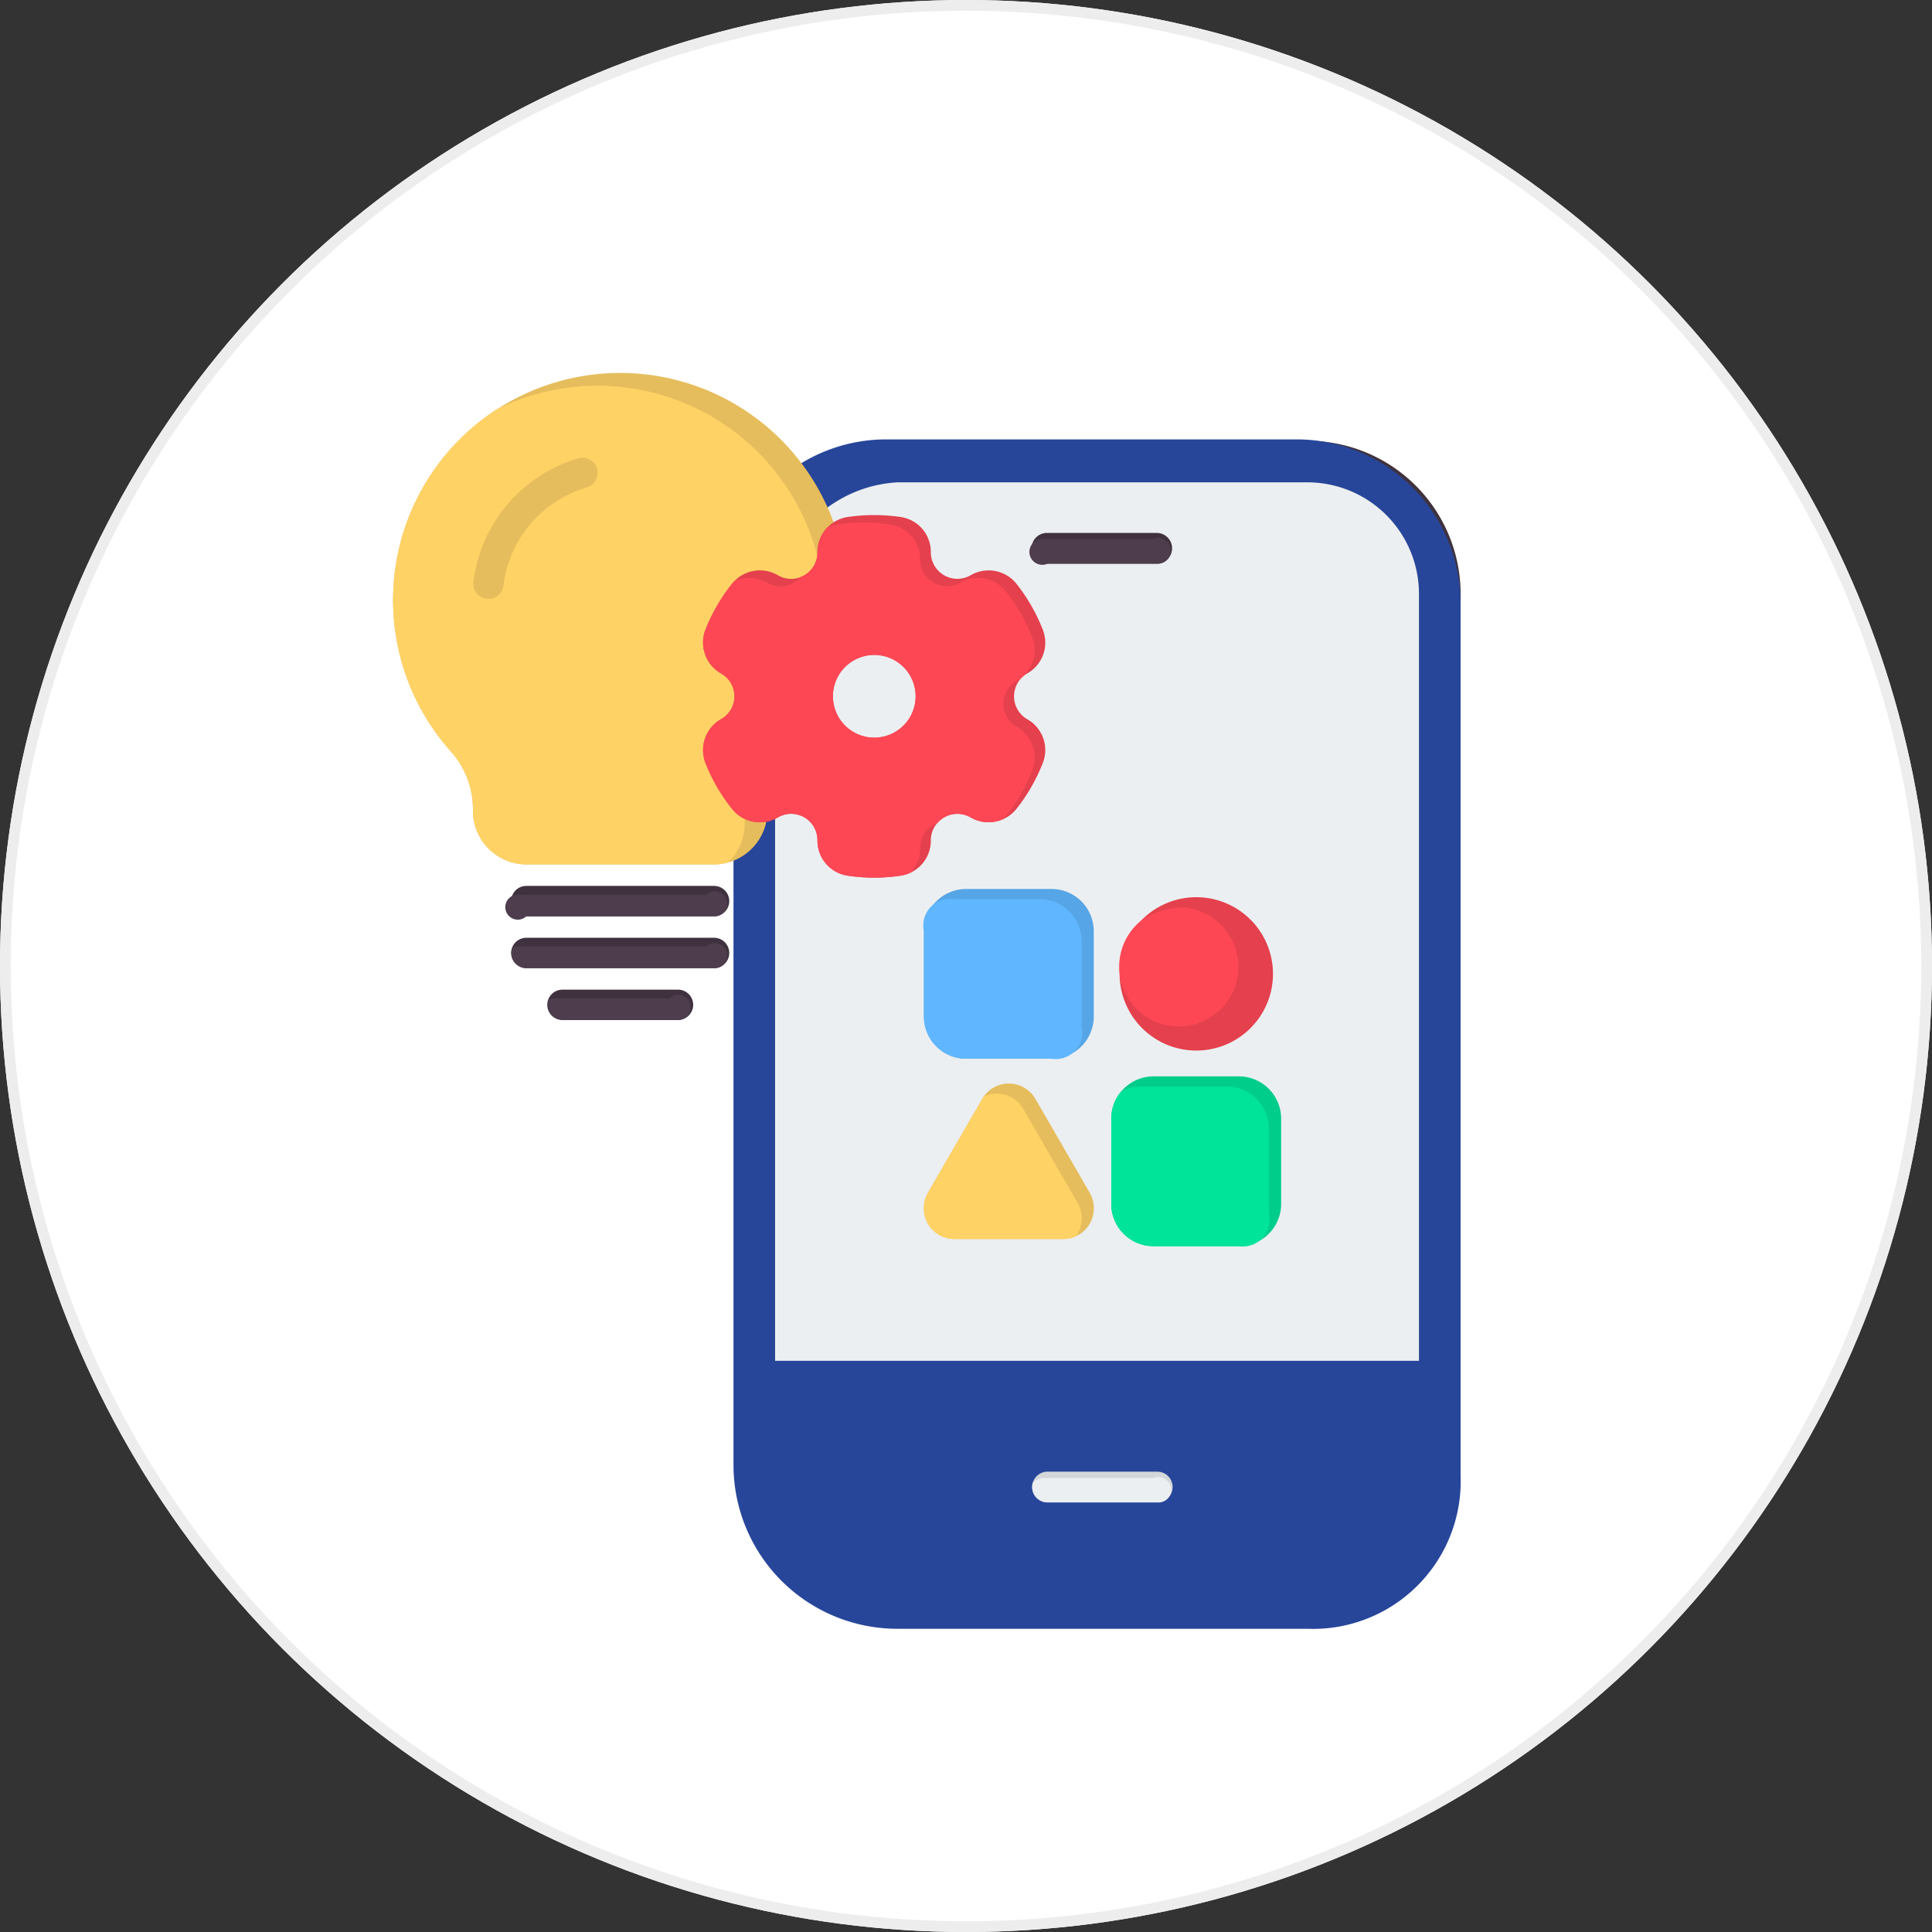 <svg xmlns="http://www.w3.org/2000/svg" width="90" height="90" viewBox="0 0 90 90">
  <rect x="0" y="0" width="90" height="90" fill="#333333" stroke="none"/>
  <g id="Group_21876" data-name="Group 21876" transform="translate(-98 -2023)">
    <g id="Ellipse_831" data-name="Ellipse 831" transform="translate(98 2023)" fill="#fff" stroke="#ededed" stroke-width="0.5">
      <circle cx="45" cy="45" r="45" stroke="none"/>
      <circle cx="45" cy="45" r="44.75" fill="none"/>
    </g>
    <g id="Group_21875" data-name="Group 21875" transform="translate(57.539 2014.441)">
      <path id="Path_17934" data-name="Path 17934" d="M200.622,56.761H219.74a6.428,6.428,0,0,1,6.409,6.409v40.587a6.428,6.428,0,0,1-6.409,6.408H200.622a6.427,6.427,0,0,1-6.409-6.408V63.17a6.428,6.428,0,0,1,6.409-6.409Z" transform="translate(-118.366 -26.95)" fill="#eceff1" fill-rule="evenodd"/>
      <path id="Path_17935" data-name="Path 17935" d="M195.654,52.509a5.7,5.7,0,0,0-5.692,5.693V94h30.5V58.2a5.7,5.7,0,0,0-5.692-5.693Zm19.118,53.4H195.654a7.133,7.133,0,0,1-7.126-7.125V58.2a7.134,7.134,0,0,1,7.126-7.126h19.117A7.134,7.134,0,0,1,221.9,58.2V98.789a7.133,7.133,0,0,1-7.126,7.125Z" transform="translate(-113.398 -21.981)" fill="#3f323e" fill-rule="evenodd"/>
      <path id="Path_17936" data-name="Path 17936" d="M195.654,55.489a6.557,6.557,0,0,0-6.194,6.122v35.8h31V61.182a5.7,5.7,0,0,0-5.692-5.693Zm-4.876.5a7.09,7.09,0,0,1,4.375-1.5H214.27a7.134,7.134,0,0,1,7.126,7.126V102.2a6.378,6.378,0,0,1-6.624,6.695H195.654a7.133,7.133,0,0,1-7.126-7.125V61.182A7.107,7.107,0,0,1,190.778,55.991Z" transform="translate(-113.398 -24.961)" fill="#27469a" stroke="#27469a" stroke-width="1" fill-rule="evenodd"/>
      <path id="Path_17937" data-name="Path 17937" d="M300.75,86.539H295.64a.717.717,0,1,1,0-1.433h5.111a.717.717,0,0,1,0,1.433Z" transform="translate(-206.38 -51.721)" fill="#3f323e" fill-rule="evenodd"/>
      <path id="Path_17938" data-name="Path 17938" d="M300.75,88.526H295.64a.6.6,0,1,1-.215-1.147h5.111a.6.6,0,1,1,.215,1.147Z" transform="translate(-206.38 -53.708)" fill="#4e3d4d" fill-rule="evenodd"/>
      <path id="Path_17939" data-name="Path 17939" d="M300.75,433.423H295.64a.716.716,0,1,1,0-1.432h5.111a.716.716,0,1,1,0,1.432Z" transform="translate(-206.38 -354.877)" fill="#d4d7d9" fill-rule="evenodd"/>
      <path id="Path_17940" data-name="Path 17940" d="M300.75,435.472H295.64a.715.715,0,0,1-.717-.715.726.726,0,0,1,.024-.186.714.714,0,0,1,.531-.235h5.111a.591.591,0,1,1,.161,1.137Z" transform="translate(-206.38 -356.925)" fill="#eceff1" fill-rule="evenodd"/>
      <path id="Path_17941" data-name="Path 17941" d="M330.1,293.826h-3.978a1.969,1.969,0,0,1-1.967-1.967v-3.976a1.969,1.969,0,0,1,1.967-1.967H330.1a1.969,1.969,0,0,1,1.967,1.967v3.976A1.969,1.969,0,0,1,330.1,293.826Z" transform="translate(-231.926 -227.215)" fill="#00cd8a" fill-rule="evenodd"/>
      <path id="Path_17942" data-name="Path 17942" d="M330.824,226.857a3.572,3.572,0,1,1,3.576-3.572A3.572,3.572,0,0,1,330.824,226.857Z" transform="translate(-234.639 -169.359)" fill="#e4404d" fill-rule="evenodd"/>
      <path id="Path_17943" data-name="Path 17943" d="M261.376,295.806h-5.044a1.432,1.432,0,0,1-1.25-.716,1.466,1.466,0,0,1,0-1.435l2.533-4.375a1.429,1.429,0,0,1,2.478,0l2.533,4.375a1.467,1.467,0,0,1,0,1.435A1.432,1.432,0,0,1,261.376,295.806Z" transform="translate(-171.398 -229.529)" fill="#e6bd5c" fill-rule="evenodd"/>
      <path id="Path_17944" data-name="Path 17944" d="M260.863,224.579h-3.978a1.968,1.968,0,0,1-1.967-1.966v-3.976a1.967,1.967,0,0,1,1.967-1.967h3.978a1.968,1.968,0,0,1,1.967,1.967v3.976A1.968,1.968,0,0,1,260.863,224.579Z" transform="translate(-171.417 -166.699)" fill="#56a5e6" fill-rule="evenodd"/>
      <path id="Path_17945" data-name="Path 17945" d="M324.6,289.912a1.955,1.955,0,0,1,.952-.246h3.978a1.969,1.969,0,0,1,1.967,1.967v3.976a1.238,1.238,0,0,1-1.4,1.495h-3.978a1.969,1.969,0,0,1-1.967-1.967v-3.976A1.959,1.959,0,0,1,324.6,289.912Z" transform="translate(-231.926 -230.494)" fill="#00e499" fill-rule="evenodd"/>
      <path id="Path_17946" data-name="Path 17946" d="M328.275,224.066a3.541,3.541,0,0,1,1.981-.6,2.778,2.778,0,1,1-1.981.6Z" transform="translate(-234.639 -172.636)" fill="#fd4755" fill-rule="evenodd"/>
      <path id="Path_17947" data-name="Path 17947" d="M257.689,292.44a1.429,1.429,0,0,1,.6-.128,1.413,1.413,0,0,1,1.239.717l2.533,4.375a1.466,1.466,0,0,1,0,1.435c-.022.038-.046.075-.071.111a1.455,1.455,0,0,1-.611.133h-5.044a1.432,1.432,0,0,1-1.25-.716,1.466,1.466,0,0,1,0-1.435l2.533-4.375Q257.649,292.5,257.689,292.44Z" transform="translate(-171.397 -232.806)" fill="#ffd266" fill-rule="evenodd"/>
      <path id="Path_17948" data-name="Path 17948" d="M260.863,227.856h-3.978a1.968,1.968,0,0,1-1.967-1.966v-3.976a1.238,1.238,0,0,1,1.4-1.495H260.3a1.968,1.968,0,0,1,1.967,1.967v3.976a1.238,1.238,0,0,1-1.4,1.494Z" transform="translate(-171.417 -169.976)" fill="#60b7ff" fill-rule="evenodd"/>
      <path id="Path_17949" data-name="Path 17949" d="M73.712,48.827h-8.72a2.5,2.5,0,0,1-2.5-2.5,4.033,4.033,0,0,0-1.061-2.8,10.58,10.58,0,1,1,15.842,0,4.032,4.032,0,0,0-1.061,2.8A2.5,2.5,0,0,1,73.712,48.827Z" transform="translate(0 0)" fill="#e6bd5c" fill-rule="evenodd"/>
      <path id="Path_17950" data-name="Path 17950" d="M73.712,52.995h-8.72a2.5,2.5,0,0,1-2.5-2.5,4.033,4.033,0,0,0-1.061-2.8,10.585,10.585,0,0,1,2.2-15.916A10.583,10.583,0,0,1,76.212,48.3a4.032,4.032,0,0,0-1.061,2.8,2.492,2.492,0,0,1-.777,1.809A2.488,2.488,0,0,1,73.712,52.995Z" transform="translate(0 -4.168)" fill="#ffd266" fill-rule="evenodd"/>
      <path id="Path_17951" data-name="Path 17951" d="M111.854,216.958h-8.744a.707.707,0,0,1,0-1.415h8.744a.707.707,0,1,1,0,1.415Zm-1.707,4.831h-5.329a.707.707,0,1,1,0-1.413h5.329a.707.707,0,1,1,0,1.413Zm1.707-2.415h-8.744a.707.707,0,1,1,0-1.415h8.744a.707.707,0,1,1,0,1.415Z" transform="translate(-38.129 -165.715)" fill="#3f323e" fill-rule="evenodd"/>
      <path id="Path_17952" data-name="Path 17952" d="M111.854,219.777h-8.744a.583.583,0,1,1-.371-1.008h8.744a.583.583,0,1,1,.372,1.008Zm-7.7,3.888a.707.707,0,0,1,.3-.065h5.329a.583.583,0,1,1,.371,1.007h-5.329a.707.707,0,0,1-.667-.942Zm-1.707-2.416a.7.7,0,0,1,.3-.065h8.744a.583.583,0,1,1,.371,1.008h-8.744a.707.707,0,0,1-.667-.943Z" transform="translate(-38.129 -168.534)" fill="#4e3d4d" fill-rule="evenodd"/>
      <path id="Path_17953" data-name="Path 17953" d="M89.142,63.823c-.037,0-.061,0-.1,0a.709.709,0,0,1-.61-.789,6.887,6.887,0,0,1,4.89-5.762.707.707,0,0,1,.4,1.356,5.469,5.469,0,0,0-3.89,4.579A.7.7,0,0,1,89.142,63.823Z" transform="translate(-25.917 -27.367)" fill="#e6bd5c" fill-rule="evenodd"/>
      <path id="Path_17954" data-name="Path 17954" d="M181.305,84.983a1.927,1.927,0,1,0,1.927,1.927A1.929,1.929,0,0,0,181.305,84.983Zm0,10.375a8.409,8.409,0,0,1-1.22-.088,1.653,1.653,0,0,1-1.427-1.652,1.224,1.224,0,0,0-1.842-1.065,1.653,1.653,0,0,1-2.146-.411,8.341,8.341,0,0,1-1.22-2.1,1.66,1.66,0,0,1,.72-2.066,1.221,1.221,0,0,0,0-2.128,1.658,1.658,0,0,1-.72-2.065,8.326,8.326,0,0,1,1.22-2.1,1.653,1.653,0,0,1,2.146-.41,1.225,1.225,0,0,0,1.842-1.066,1.653,1.653,0,0,1,1.427-1.652,8.516,8.516,0,0,1,2.427,0,1.643,1.643,0,0,1,1.427,1.652,1.237,1.237,0,0,0,1.854,1.066,1.658,1.658,0,0,1,2.146.41,8.281,8.281,0,0,1,1.207,2.1,1.645,1.645,0,0,1-.72,2.065,1.233,1.233,0,0,0,0,2.128,1.647,1.647,0,0,1,.72,2.066,8.325,8.325,0,0,1-1.207,2.1,1.661,1.661,0,0,1-2.146.41,1.236,1.236,0,0,0-1.854,1.065,1.643,1.643,0,0,1-1.427,1.652A8.363,8.363,0,0,1,181.305,95.358Z" transform="translate(-100.117 -45.915)" fill="#e4404d" fill-rule="evenodd"/>
      <path id="Path_17955" data-name="Path 17955" d="M181.306,87.433a1.927,1.927,0,1,0,1.927,1.927A1.921,1.921,0,0,0,181.306,87.433Zm-6.519-3.439a1.665,1.665,0,0,1,1.536.077,1.24,1.24,0,0,0,1.232,0,1.216,1.216,0,0,0,.322-.271,1.2,1.2,0,0,0,.173-.082,1.234,1.234,0,0,0,.61-1.067,1.668,1.668,0,0,1,.461-1.16,1.687,1.687,0,0,1,.471-.139,8.517,8.517,0,0,1,2.427,0,1.643,1.643,0,0,1,1.427,1.652,1.237,1.237,0,0,0,1.854,1.066,1.658,1.658,0,0,1,2.146.41,8.278,8.278,0,0,1,1.207,2.1,1.645,1.645,0,0,1-.72,2.065,1.233,1.233,0,0,0,0,2.128,1.647,1.647,0,0,1,.72,2.066,8.326,8.326,0,0,1-1.207,2.1c-.036.045-.073.087-.112.127A1.654,1.654,0,0,1,185.794,95a1.24,1.24,0,0,0-1.232,0,1.255,1.255,0,0,0-.326.273,1.223,1.223,0,0,0-.169.08,1.245,1.245,0,0,0-.622,1.067,1.628,1.628,0,0,1-.454,1.158,1.7,1.7,0,0,1-.478.141,8.422,8.422,0,0,1-2.427,0,1.653,1.653,0,0,1-1.427-1.652A1.224,1.224,0,0,0,176.818,95a1.653,1.653,0,0,1-2.146-.411,8.339,8.339,0,0,1-1.22-2.1,1.66,1.66,0,0,1,.72-2.066,1.221,1.221,0,0,0,0-2.128,1.658,1.658,0,0,1-.72-2.065,8.324,8.324,0,0,1,1.22-2.1,1.642,1.642,0,0,1,.116-.134Z" transform="translate(-100.118 -48.365)" fill="#fd4755" fill-rule="evenodd"/>
    </g>
  </g>
</svg>
